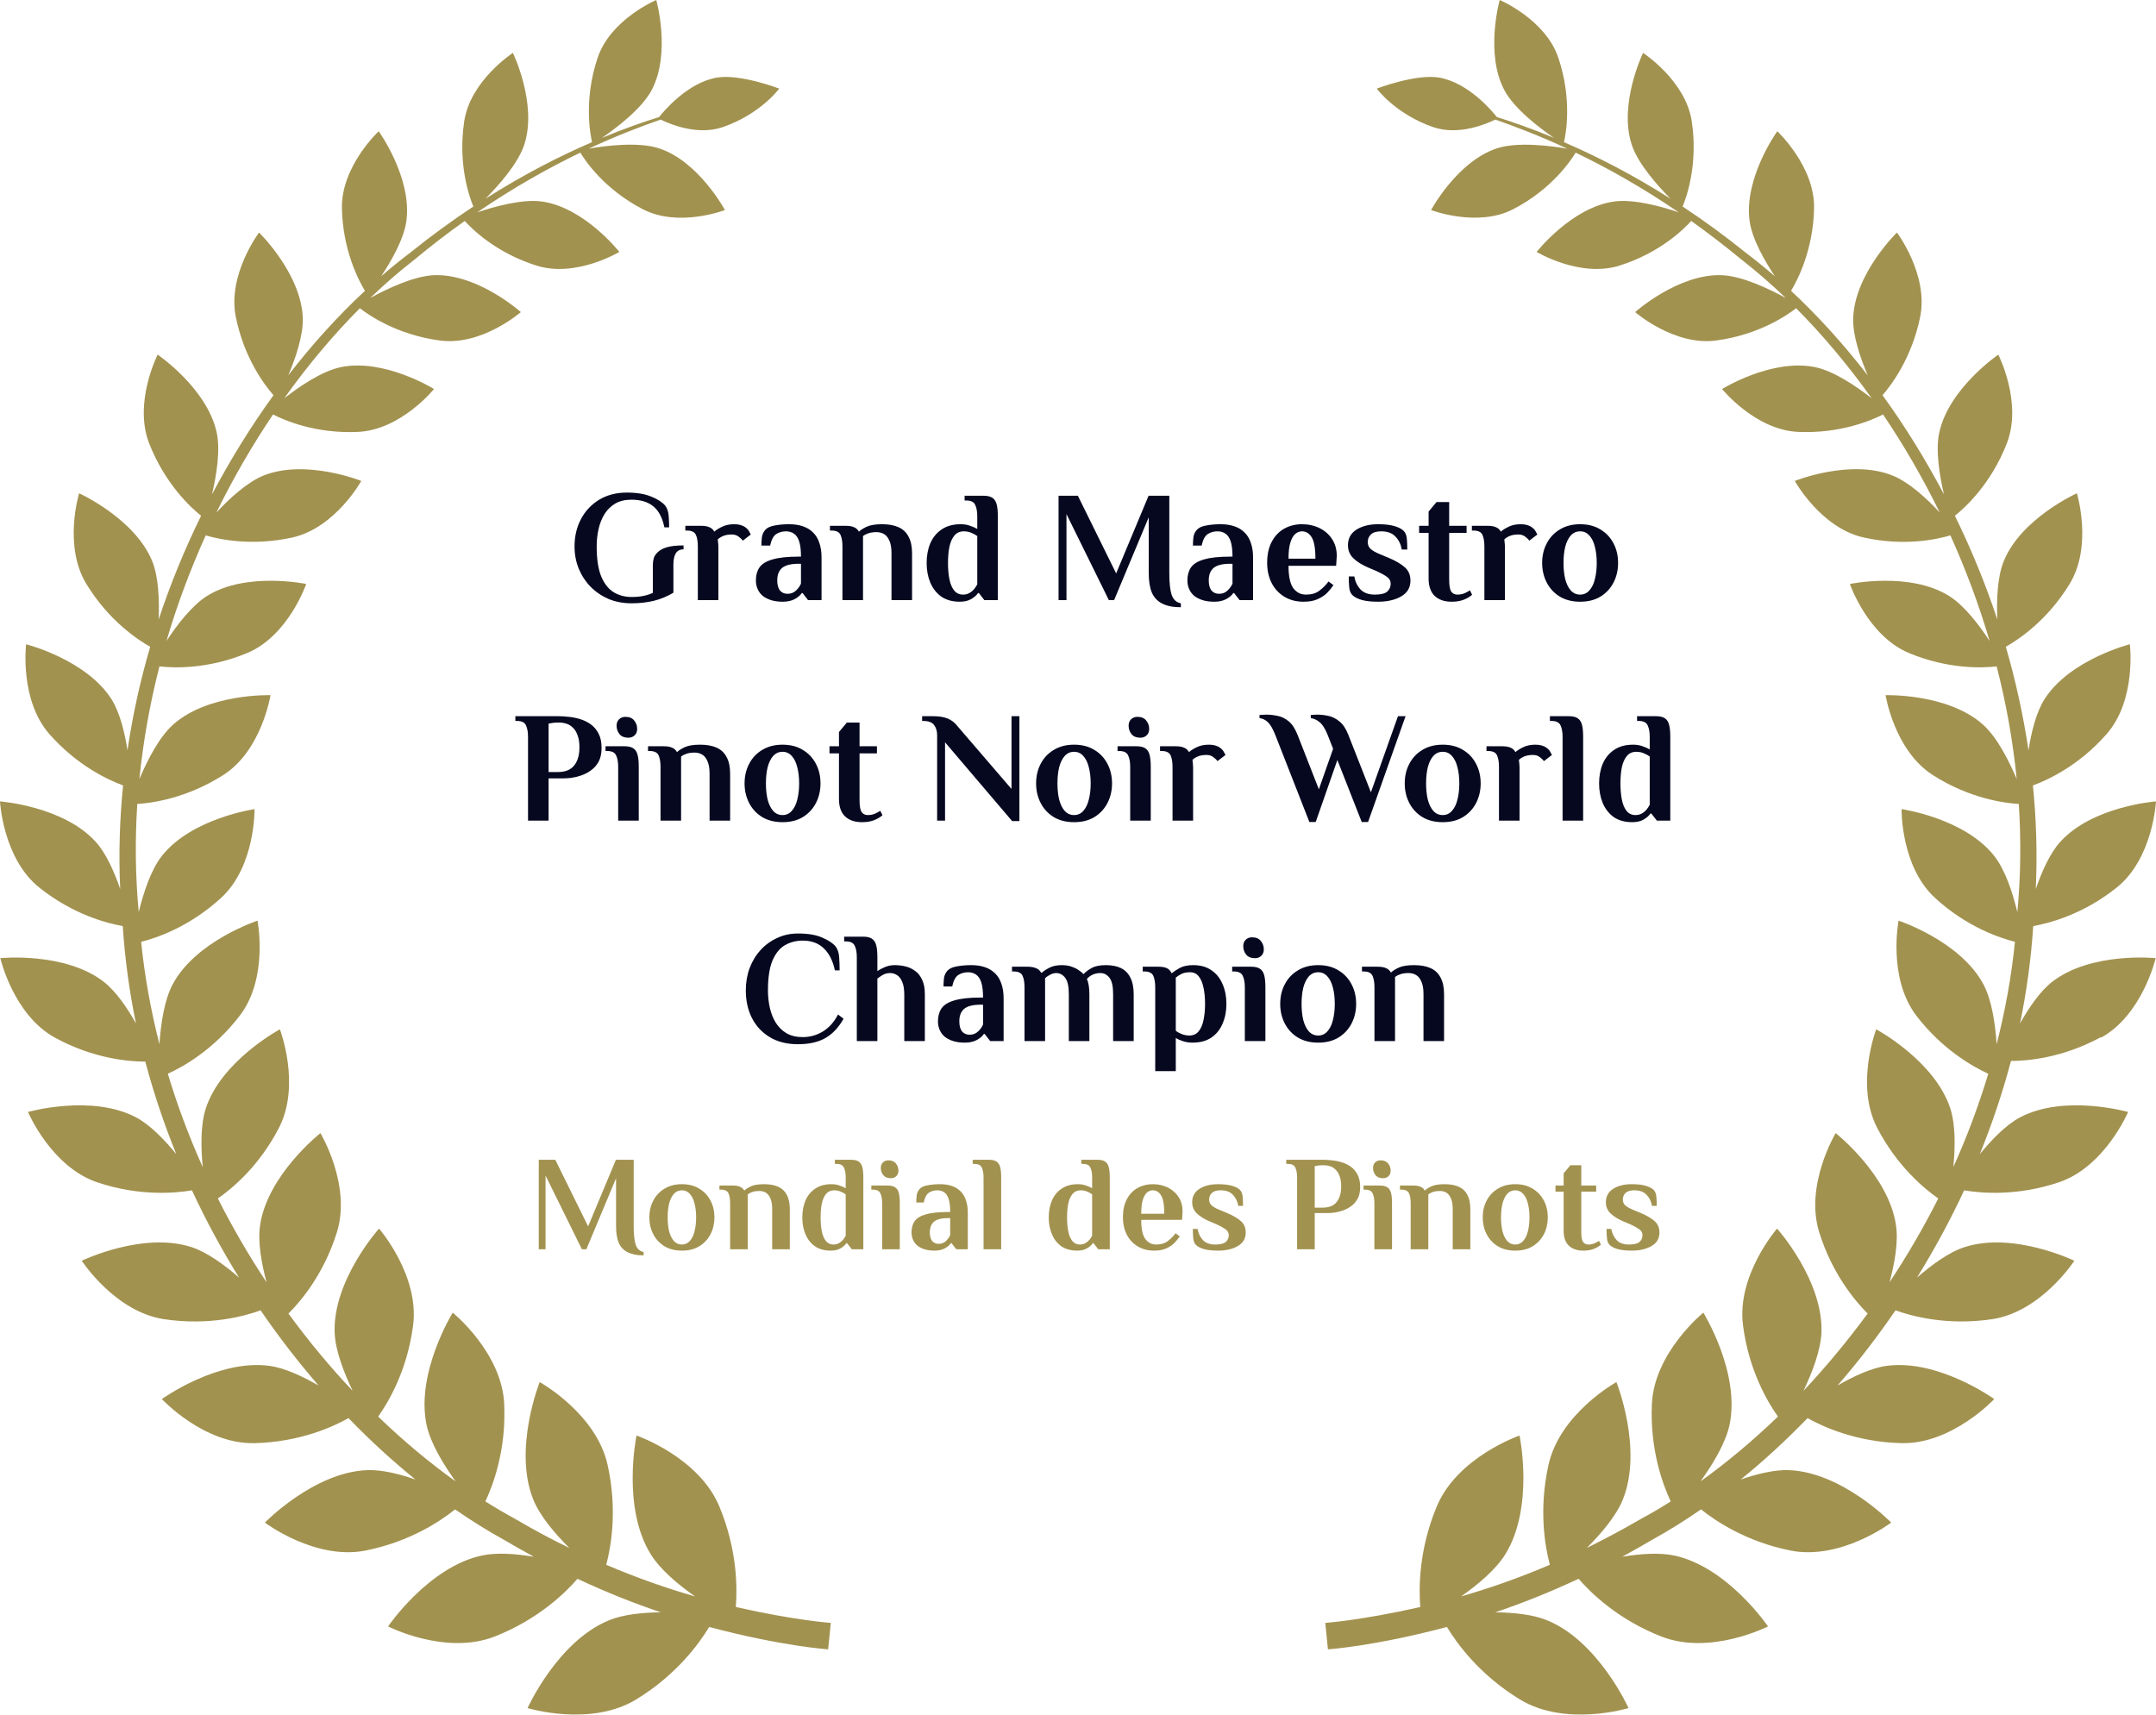 <svg width="176" height="140" viewBox="0 0 176 140" fill="none" xmlns="http://www.w3.org/2000/svg">
<g clip-path="url(#clip0_1955_23734)">
<path d="M171.492 84.734C174.901 82.872 175.972 78.229 175.972 78.229C175.972 78.229 170.701 77.689 167.526 80.163C166.527 80.937 165.61 82.296 164.899 83.564C165.439 80.964 165.799 78.31 165.979 75.61C167.22 75.394 170.008 74.692 172.788 72.47C175.765 70.094 175.999 65.433 175.999 65.433C175.999 65.433 170.827 65.811 168.182 68.736C167.328 69.681 166.662 71.201 166.186 72.587C166.32 69.735 166.231 66.909 165.952 64.129C167.13 63.697 169.676 62.545 171.96 59.945C174.425 57.146 173.867 52.602 173.867 52.602C173.867 52.602 168.929 53.853 166.878 57.119C166.204 58.199 165.817 59.819 165.592 61.258C165.16 58.379 164.54 55.554 163.739 52.809C164.728 52.251 167.112 50.695 168.947 47.68C170.854 44.558 169.541 40.275 169.541 40.275C169.541 40.275 164.989 42.318 163.568 45.827C163.037 47.132 162.983 49.048 163.046 50.578C162.075 47.645 160.906 44.81 159.583 42.111C160.393 41.463 162.525 39.537 163.82 36.208C165.124 32.87 163.127 28.956 163.127 28.956C163.127 28.956 159.089 31.7 158.306 35.326C157.991 36.784 158.333 38.853 158.693 40.365C157.173 37.486 155.491 34.768 153.674 32.267C154.357 31.493 156.057 29.27 156.75 25.869C157.443 22.423 154.852 18.986 154.852 18.986C154.852 18.986 151.416 22.324 151.281 25.959C151.227 27.39 151.875 29.253 152.469 30.647C150.481 28.083 148.376 25.761 146.208 23.746C146.73 22.882 148.007 20.453 148.088 17.033C148.169 13.587 145.084 10.717 145.084 10.717C145.084 10.717 142.341 14.523 142.826 18.05C143.024 19.508 144.059 21.307 144.886 22.558C144.112 21.892 143.33 21.253 142.547 20.659C140.784 19.238 139.048 17.978 137.357 16.862C137.663 16.124 138.635 13.443 138.104 9.907C137.6 6.569 134.128 4.319 134.128 4.319C134.128 4.319 132.122 8.458 133.193 11.787C133.697 13.362 135.334 15.18 136.368 16.223C133.211 14.217 130.261 12.723 127.67 11.607C127.832 10.924 128.354 8.116 127.211 4.715C126.159 1.584 122.426 0 122.426 0C122.426 0 121.203 4.337 122.804 7.36C123.613 8.89 125.709 10.474 126.861 11.257C125.089 10.519 123.506 9.97 122.192 9.556C121.797 9.052 119.854 6.74 117.479 6.335C115.581 6.011 112.388 7.234 112.388 7.234C112.388 7.234 113.917 9.322 117.011 10.384C119.089 11.095 121.374 10.105 122.066 9.763C123.667 10.321 125.664 11.076 127.94 12.138C126.609 11.913 123.892 11.553 122.201 12.111C118.954 13.173 116.822 17.15 116.822 17.15C116.822 17.15 120.6 18.599 123.533 17.078C126.672 15.45 128.237 13.11 128.624 12.462C131.169 13.686 134.029 15.279 137.043 17.339C135.648 16.862 133.346 16.223 131.736 16.457C128.282 16.952 125.439 20.569 125.439 20.569C125.439 20.569 128.983 22.702 132.203 21.685C135.469 20.659 137.438 18.734 138.059 18.041C139.39 18.995 140.757 20.03 142.134 21.172C143.357 22.126 144.58 23.188 145.777 24.331C144.463 23.611 142.224 22.522 140.533 22.468C136.98 22.351 133.481 25.482 133.481 25.482C133.481 25.482 136.665 28.254 140.074 27.804C143.573 27.345 145.893 25.734 146.622 25.167C148.781 27.336 150.859 29.81 152.792 32.519C151.578 31.574 149.734 30.305 148.196 29.981C144.643 29.235 140.578 31.763 140.578 31.763C140.578 31.763 143.285 35.11 146.793 35.263C150.229 35.416 152.774 34.318 153.719 33.842C155.401 36.334 156.957 39.006 158.342 41.841C157.299 40.716 155.842 39.366 154.492 38.826C151.056 37.441 146.514 39.267 146.514 39.267C146.514 39.267 148.637 43.109 152.136 43.883C155.428 44.621 158.099 44.045 159.215 43.712C160.456 46.466 161.544 49.354 162.417 52.332C161.562 51.028 160.348 49.426 159.098 48.652C155.887 46.655 151.011 47.68 151.011 47.68C151.011 47.68 152.469 51.919 155.842 53.322C159.017 54.645 161.805 54.546 162.992 54.411C163.766 57.398 164.315 60.476 164.629 63.607C164 62.122 163.037 60.206 161.886 59.171C159.017 56.597 153.926 56.759 153.926 56.759C153.926 56.759 154.636 61.276 157.784 63.283C160.762 65.191 163.595 65.569 164.8 65.641C164.989 68.547 164.962 71.498 164.683 74.468C164.306 72.92 163.703 71.039 162.804 69.897C160.375 66.792 155.23 66.063 155.23 66.063C155.23 66.063 155.149 70.724 157.955 73.307C160.537 75.682 163.244 76.582 164.486 76.897C164.198 79.749 163.685 82.539 162.992 85.256C162.884 83.645 162.606 81.675 161.913 80.37C160.024 76.825 154.987 75.169 154.987 75.169C154.987 75.169 154.079 79.839 156.435 82.926C158.585 85.733 161.104 87.119 162.309 87.668C161.517 90.286 160.564 92.832 159.457 95.289C159.61 93.705 159.646 91.834 159.206 90.493C157.928 86.597 153.161 84.041 153.161 84.041C153.161 84.041 151.416 88.576 153.242 92.095C154.87 95.226 157.083 97.052 158.225 97.853C157.02 100.238 155.689 102.523 154.25 104.692C154.654 103.18 154.978 101.426 154.78 100.067C154.187 95.928 149.851 92.517 149.851 92.517C149.851 92.517 147.297 96.765 148.511 100.625C149.572 104.017 151.443 106.23 152.46 107.247C150.805 109.497 149.051 111.611 147.225 113.555C147.935 112.061 148.637 110.244 148.691 108.768C148.826 104.503 145.066 100.31 145.066 100.31C145.066 100.31 141.747 104.125 142.287 108.219C142.763 111.899 144.301 114.482 145.138 115.66C143.078 117.64 140.964 119.413 138.815 120.951C139.813 119.566 140.874 117.82 141.189 116.326C142.08 112.061 139.048 107.175 139.048 107.175C139.048 107.175 135.037 110.424 134.848 114.635C134.677 118.387 135.756 121.248 136.386 122.589C135.558 123.111 134.74 123.597 133.912 124.038C132.419 124.91 130.953 125.684 129.532 126.386C130.71 125.216 131.943 123.768 132.482 122.418C134.137 118.288 131.952 112.844 131.952 112.844C131.952 112.844 127.346 115.39 126.411 119.593C125.592 123.255 126.123 126.269 126.519 127.763C123.901 128.878 121.464 129.715 119.269 130.345C120.645 129.382 122.102 128.159 122.876 126.917C125.269 123.057 124.045 117.208 124.045 117.208C124.045 117.208 118.963 118.954 117.281 123.012C115.824 126.521 115.815 129.625 115.941 131.209C111.084 132.307 108.188 132.505 108.188 132.505L108.295 133.584L108.403 134.664C108.403 134.664 112.109 134.43 118.118 132.838C118.918 134.169 120.762 136.734 124.063 138.749C127.805 141.035 132.941 139.46 132.941 139.46C132.941 139.46 130.485 133.998 126.285 132.289C125.116 131.812 123.551 131.659 122.066 131.641C124.171 130.93 126.456 130.03 128.866 128.905C129.856 130.048 132.078 132.235 135.63 133.62C139.633 135.186 144.328 132.793 144.328 132.793C144.328 132.793 141.036 127.943 136.683 127.007C135.46 126.746 133.885 126.863 132.419 127.106C133.238 126.665 134.065 126.197 134.902 125.702C136.224 124.973 137.546 124.146 138.86 123.237C140.038 124.181 142.529 125.864 146.136 126.593C150.265 127.43 154.384 124.316 154.384 124.316C154.384 124.316 150.382 120.195 146.028 120.033C144.85 119.988 143.42 120.348 142.098 120.798C143.96 119.296 145.785 117.613 147.557 115.786C148.826 116.497 151.542 117.739 155.221 117.829C159.35 117.928 162.795 114.23 162.795 114.23C162.795 114.23 158.225 110.936 153.998 111.521C152.747 111.692 151.281 112.385 150.004 113.123C151.668 111.206 153.251 109.155 154.735 106.986C156.004 107.445 158.927 108.264 162.633 107.706C166.635 107.103 169.334 102.937 169.334 102.937C169.334 102.937 164.369 100.535 160.384 101.821C159.089 102.235 157.668 103.288 156.489 104.314C157.892 102.046 159.188 99.662 160.339 97.188C161.652 97.412 164.602 97.7 168.074 96.531C171.834 95.262 173.723 90.79 173.723 90.79C173.723 90.79 168.524 89.314 164.899 91.231C163.748 91.843 162.57 93.066 161.616 94.236C162.615 91.771 163.469 89.233 164.162 86.624C165.475 86.624 168.362 86.39 171.501 84.68L171.492 84.734Z" fill="#A2924F"/>
<path d="M11.846 86.624C12.539 89.233 13.393 91.78 14.392 94.236C13.438 93.066 12.26 91.843 11.108 91.231C7.484 89.314 2.285 90.79 2.285 90.79C2.285 90.79 4.174 95.262 7.933 96.531C11.405 97.7 14.356 97.412 15.669 97.188C16.82 99.662 18.106 102.046 19.519 104.314C18.34 103.288 16.919 102.244 15.624 101.821C11.639 100.535 6.674 102.937 6.674 102.937C6.674 102.937 9.373 107.094 13.375 107.706C17.072 108.264 19.995 107.454 21.273 106.986C22.757 109.155 24.349 111.206 26.004 113.123C24.718 112.385 23.26 111.692 22.01 111.521C17.783 110.936 13.213 114.23 13.213 114.23C13.213 114.23 16.658 117.937 20.787 117.829C24.466 117.739 27.191 116.497 28.45 115.786C30.213 117.613 32.048 119.287 33.91 120.798C32.588 120.339 31.158 119.988 29.98 120.033C25.626 120.195 21.623 124.316 21.623 124.316C21.623 124.316 25.743 127.43 29.872 126.593C33.487 125.864 35.979 124.182 37.148 123.237C38.462 124.146 39.784 124.973 41.106 125.702C41.943 126.197 42.77 126.665 43.589 127.106C42.131 126.863 40.557 126.737 39.325 127.007C34.98 127.943 31.68 132.793 31.68 132.793C31.68 132.793 36.366 135.186 40.377 133.62C43.93 132.226 46.152 130.048 47.141 128.905C49.543 130.03 51.828 130.93 53.941 131.641C52.457 131.659 50.883 131.812 49.723 132.289C45.522 133.998 43.067 139.46 43.067 139.46C43.067 139.46 48.203 141.035 51.945 138.749C55.246 136.734 57.09 134.169 57.89 132.838C63.908 134.43 67.604 134.664 67.604 134.664L67.712 133.584L67.82 132.505C67.82 132.505 64.924 132.307 60.067 131.209C60.193 129.625 60.184 126.521 58.727 123.012C57.045 118.954 51.963 117.208 51.963 117.208C51.963 117.208 50.73 123.066 53.132 126.917C53.906 128.159 55.363 129.382 56.739 130.345C54.544 129.715 52.106 128.878 49.489 127.763C49.885 126.269 50.416 123.255 49.597 119.593C48.661 115.39 44.056 112.844 44.056 112.844C44.056 112.844 41.88 118.288 43.526 122.418C44.065 123.768 45.297 125.216 46.476 126.386C45.046 125.693 43.589 124.919 42.095 124.038C41.268 123.588 40.44 123.102 39.622 122.589C40.251 121.248 41.331 118.387 41.16 114.635C40.971 110.424 36.959 107.175 36.959 107.175C36.959 107.175 33.928 112.061 34.819 116.326C35.133 117.82 36.195 119.566 37.193 120.951C35.044 119.413 32.921 117.64 30.87 115.66C31.706 114.491 33.245 111.899 33.721 108.219C34.261 104.125 30.942 100.31 30.942 100.31C30.942 100.31 27.182 104.503 27.317 108.768C27.362 110.244 28.073 112.061 28.783 113.555C26.948 111.611 25.194 109.506 23.548 107.247C24.574 106.23 26.436 104.017 27.497 100.625C28.711 96.765 26.157 92.517 26.157 92.517C26.157 92.517 21.821 95.928 21.228 100.067C21.03 101.426 21.354 103.18 21.758 104.692C20.319 102.523 18.988 100.238 17.783 97.853C18.925 97.061 21.147 95.235 22.766 92.095C24.592 88.576 22.847 84.041 22.847 84.041C22.847 84.041 18.079 86.597 16.802 90.493C16.361 91.834 16.397 93.705 16.55 95.289C15.444 92.832 14.491 90.295 13.699 87.668C14.913 87.119 17.423 85.733 19.573 82.926C21.938 79.839 21.021 75.169 21.021 75.169C21.021 75.169 15.984 76.825 14.095 80.37C13.402 81.666 13.123 83.645 13.015 85.256C12.323 82.539 11.81 79.749 11.522 76.897C12.764 76.591 15.462 75.682 18.052 73.307C20.859 70.724 20.778 66.063 20.778 66.063C20.778 66.063 15.633 66.801 13.204 69.897C12.305 71.039 11.702 72.929 11.324 74.468C11.046 71.498 11.019 68.547 11.207 65.641C12.404 65.569 15.237 65.182 18.223 63.283C21.372 61.276 22.082 56.759 22.082 56.759C22.082 56.759 16.991 56.597 14.122 59.171C12.97 60.206 12.008 62.122 11.378 63.607C11.693 60.476 12.251 57.398 13.015 54.411C14.203 54.546 16.982 54.645 20.166 53.322C23.548 51.919 24.996 47.68 24.996 47.68C24.996 47.68 20.112 46.655 16.91 48.652C15.669 49.426 14.445 51.028 13.591 52.332C14.463 49.354 15.552 46.466 16.793 43.712C17.909 44.045 20.58 44.612 23.872 43.883C27.371 43.1 29.494 39.267 29.494 39.267C29.494 39.267 24.96 37.45 21.515 38.826C20.175 39.366 18.718 40.716 17.666 41.841C19.051 39.015 20.607 36.334 22.289 33.842C23.224 34.318 25.77 35.425 29.215 35.263C32.723 35.11 35.43 31.763 35.43 31.763C35.43 31.763 31.365 29.235 27.803 29.981C26.265 30.305 24.421 31.565 23.206 32.519C25.14 29.801 27.218 27.336 29.377 25.167C30.105 25.734 32.426 27.345 35.925 27.804C39.343 28.254 42.518 25.482 42.518 25.482C42.518 25.482 39.019 22.351 35.466 22.468C33.775 22.522 31.535 23.611 30.222 24.331C31.419 23.179 32.633 22.126 33.865 21.172C35.241 20.03 36.6 18.986 37.94 18.041C38.56 18.734 40.53 20.659 43.795 21.685C47.016 22.702 50.559 20.569 50.559 20.569C50.559 20.569 47.717 16.952 44.263 16.457C42.644 16.223 40.35 16.871 38.956 17.339C41.969 15.279 44.83 13.686 47.375 12.462C47.762 13.11 49.327 15.45 52.466 17.078C55.399 18.608 59.176 17.15 59.176 17.15C59.176 17.15 57.045 13.173 53.797 12.111C52.097 11.553 49.39 11.904 48.059 12.138C50.326 11.085 52.322 10.321 53.932 9.763C54.625 10.105 56.91 11.095 58.987 10.384C62.082 9.322 63.611 7.234 63.611 7.234C63.611 7.234 60.418 6.011 58.52 6.335C56.145 6.74 54.202 9.052 53.806 9.556C52.484 9.97 50.91 10.519 49.138 11.257C50.281 10.474 52.385 8.89 53.195 7.36C54.796 4.337 53.573 0 53.573 0C53.573 0 49.84 1.575 48.788 4.715C47.645 8.116 48.176 10.924 48.329 11.607C45.738 12.723 42.788 14.217 39.631 16.223C40.665 15.18 42.302 13.362 42.806 11.787C43.876 8.467 41.87 4.319 41.87 4.319C41.87 4.319 38.398 6.569 37.895 9.907C37.364 13.434 38.327 16.115 38.641 16.862C36.95 17.978 35.214 19.238 33.451 20.659C32.669 21.253 31.886 21.883 31.113 22.558C31.949 21.307 32.975 19.508 33.173 18.05C33.658 14.523 30.915 10.717 30.915 10.717C30.915 10.717 27.83 13.587 27.911 17.033C27.992 20.453 29.269 22.882 29.791 23.746C27.623 25.761 25.509 28.083 23.53 30.647C24.124 29.262 24.762 27.39 24.718 25.959C24.583 22.324 21.147 18.986 21.147 18.986C21.147 18.986 18.556 22.423 19.249 25.869C19.932 29.279 21.641 31.493 22.325 32.267C20.517 34.768 18.826 37.486 17.306 40.365C17.657 38.853 18.008 36.793 17.693 35.326C16.91 31.7 12.871 28.956 12.871 28.956C12.871 28.956 10.875 32.87 12.179 36.208C13.483 39.537 15.606 41.463 16.415 42.111C15.093 44.81 13.924 47.636 12.952 50.578C13.015 49.048 12.952 47.132 12.431 45.827C11.001 42.327 6.458 40.275 6.458 40.275C6.458 40.275 5.145 44.558 7.052 47.68C8.887 50.695 11.27 52.251 12.26 52.809C11.459 55.545 10.83 58.37 10.407 61.258C10.182 59.828 9.795 58.199 9.121 57.119C7.07 53.853 2.132 52.602 2.132 52.602C2.132 52.602 1.574 57.137 4.039 59.945C6.323 62.536 8.869 63.697 10.047 64.129C9.768 66.909 9.678 69.735 9.813 72.587C9.337 71.201 8.671 69.681 7.816 68.736C5.172 65.811 0 65.433 0 65.433C0 65.433 0.234 70.094 3.211 72.47C5.99 74.692 8.779 75.394 10.02 75.61C10.2 78.31 10.56 80.964 11.1 83.564C10.389 82.287 9.462 80.937 8.473 80.163C5.298 77.698 0.027 78.229 0.027 78.229C0.027 78.229 1.088 82.872 4.506 84.734C7.646 86.444 10.533 86.678 11.846 86.678V86.624Z" fill="#A2924F"/>
<path d="M51.55 49.258C50.879 49.258 50.259 49.142 49.69 48.91C49.131 48.669 48.64 48.337 48.218 47.915C47.805 47.493 47.482 47.002 47.249 46.443C47.017 45.875 46.901 45.263 46.901 44.609C46.901 43.782 47.077 43.038 47.43 42.375C47.783 41.712 48.278 41.187 48.916 40.799C49.561 40.412 50.31 40.218 51.163 40.218C51.972 40.218 52.635 40.326 53.151 40.541C53.668 40.748 54.047 40.989 54.288 41.264C54.46 41.479 54.559 41.759 54.585 42.103C54.611 42.448 54.624 42.767 54.624 43.059H54.236C54.073 42.267 53.772 41.695 53.332 41.342C52.893 40.98 52.299 40.799 51.55 40.799C51.033 40.799 50.594 40.903 50.233 41.109C49.88 41.316 49.587 41.6 49.355 41.962C49.131 42.323 48.967 42.732 48.864 43.188C48.761 43.645 48.709 44.118 48.709 44.609C48.709 45.651 48.834 46.473 49.083 47.076C49.342 47.678 49.686 48.109 50.117 48.367C50.547 48.617 51.025 48.742 51.55 48.742C51.938 48.742 52.269 48.712 52.545 48.651C52.82 48.591 53.07 48.509 53.294 48.406V46.107C53.294 45.926 53.319 45.745 53.371 45.565C53.431 45.384 53.548 45.216 53.72 45.061C53.892 44.897 54.142 44.768 54.469 44.674C54.805 44.579 55.248 44.532 55.799 44.532V44.854C55.506 44.854 55.295 44.962 55.166 45.177C55.037 45.392 54.972 45.694 54.972 46.081V48.393C54.473 48.694 53.944 48.914 53.384 49.052C52.824 49.189 52.213 49.258 51.55 49.258ZM56.966 49V44.609C56.966 44.222 56.915 43.912 56.811 43.679C56.708 43.438 56.463 43.318 56.075 43.318H55.946V42.93H57.224C57.517 42.93 57.745 42.969 57.909 43.046C58.081 43.115 58.215 43.236 58.309 43.408C58.464 43.27 58.675 43.137 58.942 43.008C59.218 42.87 59.549 42.801 59.937 42.801C60.126 42.801 60.298 42.822 60.453 42.865C60.608 42.909 60.742 42.973 60.854 43.059C61 43.163 61.108 43.287 61.176 43.434C61.254 43.58 61.293 43.649 61.293 43.64L60.634 44.144C60.556 44.032 60.44 43.92 60.285 43.808C60.139 43.696 59.958 43.64 59.743 43.64C59.467 43.64 59.235 43.679 59.045 43.757C58.856 43.834 58.705 43.929 58.593 44.041C58.611 44.196 58.624 44.321 58.632 44.415C58.641 44.51 58.645 44.592 58.645 44.661V49H56.966ZM63.901 49.129C63.539 49.129 63.221 49.086 62.945 49C62.678 48.914 62.45 48.798 62.261 48.651C62.08 48.496 61.942 48.311 61.848 48.096C61.753 47.881 61.706 47.644 61.706 47.386C61.706 46.972 61.8 46.624 61.99 46.34C62.188 46.047 62.541 45.827 63.049 45.681C63.557 45.526 64.271 45.448 65.192 45.448H65.386C65.386 44.932 65.339 44.523 65.244 44.222C65.15 43.92 65.007 43.705 64.818 43.576C64.637 43.447 64.418 43.382 64.159 43.382C63.867 43.382 63.604 43.455 63.371 43.602C63.139 43.748 62.971 44.062 62.868 44.544H62.157C62.157 44.321 62.17 44.092 62.196 43.86C62.231 43.627 62.325 43.425 62.48 43.253C62.635 43.081 62.889 42.965 63.242 42.904C63.604 42.835 63.996 42.801 64.418 42.801C64.84 42.801 65.214 42.857 65.541 42.969C65.868 43.081 66.144 43.249 66.368 43.472C66.6 43.696 66.772 43.98 66.884 44.325C67.005 44.661 67.065 45.057 67.065 45.513V49H65.967L65.515 48.419H65.451C65.339 48.6 65.15 48.763 64.883 48.91C64.616 49.056 64.288 49.129 63.901 49.129ZM64.288 48.483C64.573 48.483 64.809 48.389 64.999 48.199C65.188 48.01 65.317 47.825 65.386 47.644V46.03H65.192C64.573 46.03 64.125 46.142 63.849 46.365C63.583 46.589 63.449 46.929 63.449 47.386C63.449 47.747 63.522 48.023 63.669 48.212C63.824 48.393 64.03 48.483 64.288 48.483ZM68.771 49V44.609C68.771 44.222 68.719 43.912 68.616 43.679C68.513 43.438 68.267 43.318 67.88 43.318H67.751V42.93H69.029C69.322 42.93 69.55 42.969 69.714 43.046C69.886 43.115 70.019 43.236 70.114 43.408C70.269 43.262 70.489 43.124 70.773 42.995C71.066 42.865 71.475 42.801 72 42.801C72.542 42.801 72.994 42.883 73.356 43.046C73.717 43.21 73.989 43.468 74.169 43.821C74.359 44.166 74.454 44.618 74.454 45.177V49H72.775V45.164C72.775 44.742 72.719 44.407 72.607 44.157C72.504 43.907 72.361 43.727 72.181 43.615C72 43.503 71.789 43.447 71.548 43.447C71.307 43.447 71.091 43.477 70.902 43.537C70.721 43.597 70.571 43.675 70.45 43.77V49H68.771ZM78.356 49.129C77.754 49.129 77.25 48.991 76.845 48.716C76.449 48.432 76.148 48.049 75.941 47.566C75.743 47.084 75.644 46.55 75.644 45.965C75.644 45.371 75.743 44.837 75.941 44.364C76.148 43.882 76.458 43.503 76.871 43.227C77.284 42.943 77.801 42.801 78.421 42.801C78.714 42.801 78.972 42.844 79.196 42.93C79.428 43.008 79.622 43.094 79.777 43.188V42.155C79.777 41.768 79.721 41.458 79.609 41.225C79.506 40.984 79.26 40.864 78.873 40.864H78.744V40.476H80.294C80.595 40.476 80.827 40.528 80.991 40.631C81.163 40.735 81.284 40.907 81.353 41.148C81.421 41.389 81.456 41.725 81.456 42.155V49H80.358L79.906 48.419H79.841C79.73 48.591 79.544 48.755 79.286 48.91C79.037 49.056 78.727 49.129 78.356 49.129ZM78.615 48.548C78.821 48.548 79.002 48.501 79.157 48.406C79.312 48.311 79.441 48.199 79.544 48.07C79.648 47.932 79.725 47.812 79.777 47.709V43.77C79.656 43.675 79.501 43.589 79.312 43.511C79.123 43.425 78.912 43.382 78.679 43.382C78.361 43.382 78.107 43.494 77.917 43.718C77.728 43.942 77.59 44.247 77.504 44.635C77.427 45.022 77.388 45.466 77.388 45.965C77.388 46.456 77.427 46.899 77.504 47.295C77.582 47.683 77.711 47.988 77.891 48.212C78.072 48.436 78.313 48.548 78.615 48.548ZM96.397 49.581C95.777 49.581 95.273 49.482 94.886 49.284C94.498 49.095 94.214 48.798 94.033 48.393C93.861 47.98 93.775 47.45 93.775 46.804V42.233L90.947 49H90.52L87.059 41.974V49H86.413V40.476H87.989L91.115 46.817L93.762 40.476H95.454V46.804C95.454 47.588 95.518 48.178 95.648 48.574C95.785 48.961 96.035 49.189 96.397 49.258V49.581ZM99.126 49.129C98.765 49.129 98.446 49.086 98.171 49C97.904 48.914 97.676 48.798 97.486 48.651C97.305 48.496 97.168 48.311 97.073 48.096C96.978 47.881 96.931 47.644 96.931 47.386C96.931 46.972 97.026 46.624 97.215 46.34C97.413 46.047 97.766 45.827 98.274 45.681C98.782 45.526 99.497 45.448 100.418 45.448H100.612C100.612 44.932 100.564 44.523 100.47 44.222C100.375 43.92 100.233 43.705 100.043 43.576C99.863 43.447 99.643 43.382 99.385 43.382C99.092 43.382 98.829 43.455 98.597 43.602C98.365 43.748 98.197 44.062 98.093 44.544H97.383C97.383 44.321 97.396 44.092 97.422 43.86C97.456 43.627 97.551 43.425 97.706 43.253C97.861 43.081 98.115 42.965 98.468 42.904C98.829 42.835 99.221 42.801 99.643 42.801C100.065 42.801 100.439 42.857 100.767 42.969C101.094 43.081 101.369 43.249 101.593 43.472C101.826 43.696 101.998 43.98 102.11 44.325C102.23 44.661 102.291 45.057 102.291 45.513V49H101.193L100.741 48.419H100.676C100.564 48.6 100.375 48.763 100.108 48.91C99.841 49.056 99.514 49.129 99.126 49.129ZM99.514 48.483C99.798 48.483 100.035 48.389 100.224 48.199C100.414 48.01 100.543 47.825 100.612 47.644V46.03H100.418C99.798 46.03 99.35 46.142 99.075 46.365C98.808 46.589 98.674 46.929 98.674 47.386C98.674 47.747 98.748 48.023 98.894 48.212C99.049 48.393 99.256 48.483 99.514 48.483ZM106.412 49.129C105.809 49.129 105.284 48.991 104.836 48.716C104.388 48.44 104.044 48.066 103.803 47.592C103.562 47.11 103.441 46.568 103.441 45.965C103.441 45.276 103.566 44.699 103.816 44.234C104.065 43.761 104.405 43.404 104.836 43.163C105.266 42.922 105.749 42.801 106.282 42.801C106.816 42.801 107.298 42.909 107.729 43.124C108.159 43.339 108.499 43.64 108.749 44.028C108.999 44.415 109.124 44.867 109.124 45.384L109.072 46.197H105.185C105.185 47.05 105.314 47.657 105.572 48.019C105.839 48.371 106.183 48.548 106.605 48.548C107.053 48.548 107.415 48.445 107.69 48.238C107.974 48.031 108.228 47.777 108.452 47.476L108.852 47.773C108.732 47.962 108.568 48.165 108.362 48.38C108.164 48.587 107.905 48.763 107.587 48.91C107.277 49.056 106.885 49.129 106.412 49.129ZM105.185 45.616H107.38C107.38 44.764 107.277 44.178 107.07 43.86C106.872 43.541 106.61 43.382 106.282 43.382C106.093 43.382 105.912 43.451 105.74 43.589C105.576 43.727 105.443 43.959 105.34 44.286C105.236 44.605 105.185 45.048 105.185 45.616ZM112.492 49.129C111.958 49.129 111.519 49.082 111.174 48.987C110.839 48.892 110.585 48.763 110.412 48.6C110.257 48.453 110.167 48.242 110.141 47.967C110.115 47.691 110.102 47.39 110.102 47.063H110.554C110.623 47.476 110.791 47.829 111.058 48.122C111.325 48.406 111.717 48.548 112.233 48.548C112.716 48.548 113.051 48.466 113.241 48.303C113.43 48.13 113.525 47.919 113.525 47.67C113.525 47.42 113.413 47.222 113.189 47.076C112.965 46.921 112.69 46.77 112.363 46.624L111.691 46.34C111.174 46.116 110.77 45.862 110.477 45.578C110.184 45.294 110.038 44.941 110.038 44.519C110.038 43.959 110.27 43.533 110.735 43.24C111.2 42.947 111.786 42.801 112.492 42.801C113.026 42.801 113.46 42.848 113.796 42.943C114.14 43.038 114.399 43.167 114.571 43.33C114.726 43.477 114.816 43.688 114.842 43.963C114.868 44.239 114.881 44.54 114.881 44.867H114.429C114.36 44.454 114.192 44.105 113.925 43.821C113.658 43.529 113.267 43.382 112.75 43.382C112.363 43.382 112.083 43.468 111.911 43.64C111.738 43.804 111.652 44.011 111.652 44.26C111.652 44.493 111.734 44.682 111.898 44.828C112.061 44.966 112.285 45.095 112.569 45.216L113.344 45.539C113.938 45.788 114.386 46.051 114.687 46.327C114.989 46.594 115.139 46.955 115.139 47.411C115.139 47.971 114.89 48.397 114.39 48.69C113.891 48.983 113.258 49.129 112.492 49.129ZM118.494 49.129C117.909 49.129 117.448 48.97 117.112 48.651C116.785 48.333 116.621 47.864 116.621 47.244V43.511H115.847V42.93H116.621V41.768L117.267 40.993H118.3V42.93H119.721V43.511H118.3V47.321C118.3 47.803 118.356 48.13 118.468 48.303C118.589 48.466 118.757 48.548 118.972 48.548C119.196 48.548 119.394 48.509 119.566 48.432C119.738 48.354 119.88 48.277 119.992 48.199L120.173 48.561C120.001 48.716 119.777 48.849 119.501 48.961C119.226 49.073 118.89 49.129 118.494 49.129ZM121.174 49V44.609C121.174 44.222 121.122 43.912 121.019 43.679C120.916 43.438 120.67 43.318 120.283 43.318H120.154V42.93H121.432C121.725 42.93 121.953 42.969 122.117 43.046C122.289 43.115 122.423 43.236 122.517 43.408C122.672 43.27 122.883 43.137 123.15 43.008C123.426 42.87 123.757 42.801 124.145 42.801C124.334 42.801 124.506 42.822 124.661 42.865C124.816 42.909 124.95 42.973 125.061 43.059C125.208 43.163 125.315 43.287 125.384 43.434C125.462 43.58 125.501 43.649 125.501 43.64L124.842 44.144C124.764 44.032 124.648 43.92 124.493 43.808C124.347 43.696 124.166 43.64 123.951 43.64C123.675 43.64 123.443 43.679 123.253 43.757C123.064 43.834 122.913 43.929 122.801 44.041C122.819 44.196 122.832 44.321 122.84 44.415C122.849 44.51 122.853 44.592 122.853 44.661V49H121.174ZM128.99 49.129C128.353 49.129 127.802 48.991 127.337 48.716C126.872 48.432 126.515 48.049 126.265 47.566C126.015 47.084 125.89 46.55 125.89 45.965C125.89 45.371 126.015 44.837 126.265 44.364C126.515 43.882 126.872 43.503 127.337 43.227C127.802 42.943 128.353 42.801 128.99 42.801C129.636 42.801 130.187 42.943 130.643 43.227C131.108 43.503 131.465 43.882 131.715 44.364C131.965 44.837 132.089 45.371 132.089 45.965C132.089 46.55 131.965 47.084 131.715 47.566C131.465 48.049 131.108 48.432 130.643 48.716C130.187 48.991 129.636 49.129 128.99 49.129ZM128.99 48.548C129.291 48.548 129.541 48.436 129.739 48.212C129.946 47.988 130.096 47.683 130.191 47.295C130.294 46.899 130.346 46.456 130.346 45.965C130.346 45.466 130.294 45.022 130.191 44.635C130.096 44.247 129.946 43.942 129.739 43.718C129.541 43.494 129.291 43.382 128.99 43.382C128.689 43.382 128.435 43.494 128.228 43.718C128.03 43.942 127.879 44.247 127.776 44.635C127.681 45.022 127.634 45.466 127.634 45.965C127.634 46.456 127.681 46.899 127.776 47.295C127.879 47.683 128.03 47.988 128.228 48.212C128.435 48.436 128.689 48.548 128.99 48.548ZM43.104 67V60.155C43.104 59.768 43.048 59.458 42.936 59.225C42.833 58.984 42.587 58.864 42.2 58.864H42.071V58.476H45.622C45.855 58.476 46.122 58.493 46.423 58.528C46.724 58.554 47.03 58.614 47.34 58.709C47.658 58.803 47.951 58.946 48.218 59.135C48.485 59.324 48.7 59.578 48.864 59.897C49.027 60.207 49.109 60.599 49.109 61.072C49.109 61.52 49.027 61.894 48.864 62.196C48.7 62.489 48.489 62.725 48.231 62.906C47.981 63.087 47.714 63.225 47.43 63.319C47.146 63.414 46.875 63.479 46.617 63.513C46.367 63.539 46.165 63.552 46.01 63.552H44.783V67H43.104ZM44.783 63.035H45.558C45.782 63.035 45.997 63.005 46.203 62.945C46.41 62.885 46.595 62.777 46.759 62.622C46.922 62.467 47.051 62.26 47.146 62.002C47.249 61.735 47.301 61.404 47.301 61.008C47.301 60.611 47.249 60.284 47.146 60.026C47.051 59.759 46.922 59.553 46.759 59.406C46.604 59.251 46.427 59.144 46.229 59.083C46.031 59.023 45.829 58.993 45.622 58.993C45.528 58.993 45.411 58.997 45.273 59.006C45.144 59.014 44.981 59.04 44.783 59.083V63.035ZM50.464 67V62.609C50.464 62.222 50.408 61.912 50.297 61.679C50.193 61.438 49.948 61.318 49.56 61.318H49.431V60.93H50.981C51.282 60.93 51.515 60.982 51.678 61.085C51.851 61.188 51.971 61.361 52.04 61.602C52.109 61.843 52.143 62.178 52.143 62.609V67H50.464ZM51.304 60.233C50.977 60.233 50.731 60.134 50.568 59.936C50.413 59.738 50.335 59.51 50.335 59.251C50.335 59.027 50.404 58.851 50.542 58.722C50.68 58.593 50.848 58.528 51.046 58.528C51.373 58.528 51.614 58.627 51.769 58.825C51.932 59.023 52.014 59.251 52.014 59.51C52.014 59.733 51.945 59.91 51.808 60.039C51.67 60.168 51.502 60.233 51.304 60.233ZM53.92 67V62.609C53.92 62.222 53.869 61.912 53.766 61.679C53.662 61.438 53.417 61.318 53.029 61.318H52.9V60.93H54.179C54.471 60.93 54.7 60.969 54.863 61.046C55.035 61.115 55.169 61.236 55.264 61.408C55.419 61.262 55.638 61.124 55.922 60.995C56.215 60.865 56.624 60.801 57.149 60.801C57.691 60.801 58.144 60.883 58.505 61.046C58.867 61.21 59.138 61.468 59.319 61.821C59.508 62.166 59.603 62.618 59.603 63.177V67H57.924V63.164C57.924 62.742 57.868 62.407 57.756 62.157C57.653 61.907 57.511 61.727 57.33 61.615C57.149 61.503 56.938 61.447 56.697 61.447C56.456 61.447 56.241 61.477 56.051 61.537C55.871 61.597 55.72 61.675 55.599 61.77V67H53.92ZM63.88 67.129C63.243 67.129 62.692 66.991 62.227 66.716C61.762 66.432 61.405 66.049 61.155 65.567C60.906 65.084 60.781 64.55 60.781 63.965C60.781 63.371 60.906 62.837 61.155 62.364C61.405 61.882 61.762 61.503 62.227 61.227C62.692 60.943 63.243 60.801 63.88 60.801C64.526 60.801 65.077 60.943 65.533 61.227C65.998 61.503 66.356 61.882 66.605 62.364C66.855 62.837 66.98 63.371 66.98 63.965C66.98 64.55 66.855 65.084 66.605 65.567C66.356 66.049 65.998 66.432 65.533 66.716C65.077 66.991 64.526 67.129 63.88 67.129ZM63.88 66.548C64.181 66.548 64.431 66.436 64.629 66.212C64.836 65.988 64.987 65.683 65.081 65.295C65.185 64.899 65.236 64.456 65.236 63.965C65.236 63.466 65.185 63.022 65.081 62.635C64.987 62.247 64.836 61.942 64.629 61.718C64.431 61.494 64.181 61.382 63.88 61.382C63.579 61.382 63.325 61.494 63.118 61.718C62.92 61.942 62.77 62.247 62.666 62.635C62.572 63.022 62.524 63.466 62.524 63.965C62.524 64.456 62.572 64.899 62.666 65.295C62.77 65.683 62.92 65.988 63.118 66.212C63.325 66.436 63.579 66.548 63.88 66.548ZM70.36 67.129C69.775 67.129 69.314 66.97 68.978 66.651C68.651 66.333 68.488 65.864 68.488 65.244V61.511H67.713V60.93H68.488V59.768L69.133 58.993H70.167V60.93H71.587V61.511H70.167V65.321C70.167 65.803 70.222 66.13 70.334 66.303C70.455 66.466 70.623 66.548 70.838 66.548C71.062 66.548 71.26 66.509 71.432 66.432C71.604 66.354 71.746 66.277 71.858 66.199L72.039 66.561C71.867 66.716 71.643 66.849 71.368 66.961C71.092 67.073 70.756 67.129 70.36 67.129ZM82.623 67.039L77.147 60.607V67H76.501V60.026C76.501 59.699 76.42 59.423 76.256 59.2C76.101 58.976 75.795 58.864 75.339 58.864H75.275V58.476H76.179C76.669 58.476 77.065 58.541 77.367 58.67C77.677 58.799 77.931 58.993 78.129 59.251L82.571 64.417V58.476H83.217V67.039H82.623ZM87.679 67.129C87.042 67.129 86.491 66.991 86.026 66.716C85.561 66.432 85.204 66.049 84.954 65.567C84.704 65.084 84.58 64.55 84.58 63.965C84.58 63.371 84.704 62.837 84.954 62.364C85.204 61.882 85.561 61.503 86.026 61.227C86.491 60.943 87.042 60.801 87.679 60.801C88.325 60.801 88.876 60.943 89.332 61.227C89.797 61.503 90.154 61.882 90.404 62.364C90.654 62.837 90.779 63.371 90.779 63.965C90.779 64.55 90.654 65.084 90.404 65.567C90.154 66.049 89.797 66.432 89.332 66.716C88.876 66.991 88.325 67.129 87.679 67.129ZM87.679 66.548C87.981 66.548 88.23 66.436 88.428 66.212C88.635 65.988 88.785 65.683 88.88 65.295C88.984 64.899 89.035 64.456 89.035 63.965C89.035 63.466 88.984 63.022 88.88 62.635C88.785 62.247 88.635 61.942 88.428 61.718C88.23 61.494 87.981 61.382 87.679 61.382C87.378 61.382 87.124 61.494 86.917 61.718C86.719 61.942 86.569 62.247 86.465 62.635C86.37 63.022 86.323 63.466 86.323 63.965C86.323 64.456 86.37 64.899 86.465 65.295C86.569 65.683 86.719 65.988 86.917 66.212C87.124 66.436 87.378 66.548 87.679 66.548ZM92.261 67V62.609C92.261 62.222 92.205 61.912 92.093 61.679C91.99 61.438 91.744 61.318 91.357 61.318H91.228V60.93H92.777C93.079 60.93 93.311 60.982 93.475 61.085C93.647 61.188 93.767 61.361 93.836 61.602C93.905 61.843 93.94 62.178 93.94 62.609V67H92.261ZM93.1 60.233C92.773 60.233 92.528 60.134 92.364 59.936C92.209 59.738 92.132 59.51 92.132 59.251C92.132 59.027 92.201 58.851 92.338 58.722C92.476 58.593 92.644 58.528 92.842 58.528C93.169 58.528 93.41 58.627 93.565 58.825C93.729 59.023 93.811 59.251 93.811 59.51C93.811 59.733 93.742 59.91 93.604 60.039C93.466 60.168 93.298 60.233 93.1 60.233ZM95.717 67V62.609C95.717 62.222 95.665 61.912 95.562 61.679C95.458 61.438 95.213 61.318 94.826 61.318H94.697V60.93H95.975C96.268 60.93 96.496 60.969 96.659 61.046C96.832 61.115 96.965 61.236 97.06 61.408C97.215 61.27 97.426 61.137 97.693 61.008C97.968 60.87 98.3 60.801 98.687 60.801C98.876 60.801 99.049 60.822 99.204 60.865C99.359 60.909 99.492 60.973 99.604 61.059C99.75 61.163 99.858 61.287 99.927 61.434C100.004 61.58 100.043 61.649 100.043 61.64L99.385 62.144C99.307 62.032 99.191 61.92 99.036 61.808C98.889 61.696 98.709 61.64 98.493 61.64C98.218 61.64 97.985 61.679 97.796 61.757C97.607 61.834 97.456 61.929 97.344 62.041C97.361 62.196 97.374 62.321 97.383 62.415C97.391 62.51 97.396 62.592 97.396 62.661V67H95.717ZM106.888 67.116L104.098 59.987C103.9 59.496 103.702 59.157 103.504 58.967C103.306 58.778 103.078 58.666 102.819 58.631V58.373C102.854 58.373 102.94 58.369 103.078 58.36C103.207 58.351 103.302 58.347 103.362 58.347C103.663 58.347 103.973 58.382 104.292 58.45C104.61 58.511 104.912 58.657 105.196 58.889C105.48 59.122 105.721 59.488 105.919 59.987L107.662 64.443L108.825 61.137L108.373 59.987C108.175 59.496 107.959 59.157 107.727 58.967C107.503 58.778 107.262 58.666 107.004 58.631V58.373C107.038 58.373 107.116 58.369 107.236 58.36C107.357 58.351 107.447 58.347 107.507 58.347C107.809 58.347 108.119 58.382 108.437 58.45C108.756 58.519 109.057 58.67 109.341 58.903C109.625 59.126 109.867 59.488 110.065 59.987L111.911 64.688L114.12 58.476H114.74L111.679 67.116H111.162L109.173 62.054L107.404 67.116H106.888ZM117.771 67.129C117.134 67.129 116.583 66.991 116.118 66.716C115.653 66.432 115.296 66.049 115.046 65.567C114.797 65.084 114.672 64.55 114.672 63.965C114.672 63.371 114.797 62.837 115.046 62.364C115.296 61.882 115.653 61.503 116.118 61.227C116.583 60.943 117.134 60.801 117.771 60.801C118.417 60.801 118.968 60.943 119.425 61.227C119.889 61.503 120.247 61.882 120.496 62.364C120.746 62.837 120.871 63.371 120.871 63.965C120.871 64.55 120.746 65.084 120.496 65.567C120.247 66.049 119.889 66.432 119.425 66.716C118.968 66.991 118.417 67.129 117.771 67.129ZM117.771 66.548C118.073 66.548 118.322 66.436 118.521 66.212C118.727 65.988 118.878 65.683 118.973 65.295C119.076 64.899 119.127 64.456 119.127 63.965C119.127 63.466 119.076 63.022 118.973 62.635C118.878 62.247 118.727 61.942 118.521 61.718C118.322 61.494 118.073 61.382 117.771 61.382C117.47 61.382 117.216 61.494 117.009 61.718C116.811 61.942 116.661 62.247 116.557 62.635C116.463 63.022 116.415 63.466 116.415 63.965C116.415 64.456 116.463 64.899 116.557 65.295C116.661 65.683 116.811 65.988 117.009 66.212C117.216 66.436 117.47 66.548 117.771 66.548ZM122.366 67V62.609C122.366 62.222 122.314 61.912 122.211 61.679C122.108 61.438 121.862 61.318 121.475 61.318H121.346V60.93H122.624C122.917 60.93 123.145 60.969 123.309 61.046C123.481 61.115 123.614 61.236 123.709 61.408C123.864 61.27 124.075 61.137 124.342 61.008C124.617 60.87 124.949 60.801 125.336 60.801C125.526 60.801 125.698 60.822 125.853 60.865C126.008 60.909 126.141 60.973 126.253 61.059C126.4 61.163 126.507 61.287 126.576 61.434C126.654 61.58 126.692 61.649 126.692 61.64L126.034 62.144C125.956 62.032 125.84 61.92 125.685 61.808C125.539 61.696 125.358 61.64 125.143 61.64C124.867 61.64 124.635 61.679 124.445 61.757C124.256 61.834 124.105 61.929 123.993 62.041C124.01 62.196 124.023 62.321 124.032 62.415C124.041 62.51 124.045 62.592 124.045 62.661V67H122.366ZM127.557 67V60.155C127.557 59.768 127.501 59.458 127.389 59.225C127.286 58.984 127.041 58.864 126.653 58.864H126.524V58.476H128.074C128.375 58.476 128.608 58.528 128.771 58.631C128.943 58.735 129.064 58.907 129.133 59.148C129.202 59.389 129.236 59.725 129.236 60.155V67H127.557ZM133.25 67.129C132.648 67.129 132.144 66.991 131.739 66.716C131.343 66.432 131.042 66.049 130.835 65.567C130.637 65.084 130.538 64.55 130.538 63.965C130.538 63.371 130.637 62.837 130.835 62.364C131.042 61.882 131.352 61.503 131.765 61.227C132.178 60.943 132.695 60.801 133.315 60.801C133.608 60.801 133.866 60.844 134.09 60.93C134.322 61.008 134.516 61.094 134.671 61.188V60.155C134.671 59.768 134.615 59.458 134.503 59.225C134.4 58.984 134.154 58.864 133.767 58.864H133.638V58.476H135.187C135.489 58.476 135.721 58.528 135.885 58.631C136.057 58.735 136.178 58.907 136.246 59.148C136.315 59.389 136.35 59.725 136.35 60.155V67H135.252L134.8 66.419H134.735C134.624 66.591 134.438 66.755 134.18 66.91C133.93 67.056 133.62 67.129 133.25 67.129ZM133.509 66.548C133.715 66.548 133.896 66.501 134.051 66.406C134.206 66.311 134.335 66.199 134.438 66.07C134.542 65.932 134.619 65.812 134.671 65.709V61.77C134.55 61.675 134.395 61.589 134.206 61.511C134.017 61.425 133.806 61.382 133.573 61.382C133.255 61.382 133.001 61.494 132.811 61.718C132.622 61.942 132.484 62.247 132.398 62.635C132.32 63.022 132.282 63.466 132.282 63.965C132.282 64.456 132.32 64.899 132.398 65.295C132.475 65.683 132.605 65.988 132.785 66.212C132.966 66.436 133.207 66.548 133.509 66.548ZM65.144 85.258C64.24 85.258 63.469 85.065 62.832 84.677C62.195 84.29 61.708 83.764 61.373 83.102C61.045 82.439 60.882 81.694 60.882 80.867C60.882 80.213 60.985 79.606 61.192 79.046C61.407 78.478 61.708 77.983 62.096 77.561C62.483 77.139 62.935 76.812 63.452 76.58C63.968 76.338 64.532 76.218 65.144 76.218C65.953 76.218 66.603 76.326 67.094 76.541C67.593 76.748 67.963 76.989 68.204 77.264C68.377 77.488 68.476 77.776 68.502 78.129C68.527 78.482 68.54 78.848 68.54 79.227H68.153C67.989 78.444 67.688 77.845 67.249 77.432C66.818 77.01 66.246 76.799 65.531 76.799C65.006 76.799 64.528 76.92 64.098 77.161C63.667 77.402 63.323 77.819 63.065 78.413C62.815 78.999 62.69 79.817 62.69 80.867C62.69 81.358 62.742 81.832 62.845 82.288C62.948 82.744 63.112 83.153 63.336 83.515C63.568 83.876 63.861 84.16 64.214 84.367C64.576 84.574 65.015 84.677 65.531 84.677C66.125 84.677 66.676 84.522 67.184 84.212C67.692 83.894 68.101 83.433 68.411 82.83L68.863 83.179C68.459 83.894 67.963 84.419 67.378 84.755C66.793 85.09 66.048 85.258 65.144 85.258ZM69.944 85V78.155C69.944 77.768 69.888 77.458 69.776 77.225C69.673 76.984 69.428 76.864 69.04 76.864H68.911V76.476H70.461C70.762 76.476 70.995 76.528 71.158 76.631C71.331 76.735 71.451 76.907 71.52 77.148C71.589 77.389 71.623 77.725 71.623 78.155V79.292C71.77 79.18 71.968 79.072 72.217 78.969C72.476 78.857 72.751 78.801 73.044 78.801C73.337 78.801 73.625 78.835 73.909 78.904C74.202 78.973 74.469 79.098 74.71 79.279C74.951 79.451 75.14 79.692 75.278 80.002C75.424 80.303 75.498 80.691 75.498 81.164V85H73.819V81.229C73.819 80.781 73.763 80.428 73.651 80.17C73.547 79.912 73.405 79.727 73.225 79.615C73.052 79.503 72.863 79.447 72.656 79.447C72.433 79.447 72.226 79.503 72.037 79.615C71.856 79.727 71.718 79.821 71.623 79.899V85H69.944ZM78.764 85.129C78.403 85.129 78.084 85.086 77.809 85C77.542 84.914 77.314 84.798 77.124 84.651C76.943 84.496 76.806 84.311 76.711 84.096C76.616 83.881 76.569 83.644 76.569 83.386C76.569 82.972 76.663 82.624 76.853 82.34C77.051 82.047 77.404 81.827 77.912 81.681C78.42 81.526 79.135 81.448 80.056 81.448H80.249C80.249 80.932 80.202 80.523 80.108 80.222C80.013 79.92 79.871 79.705 79.681 79.576C79.501 79.447 79.281 79.382 79.023 79.382C78.73 79.382 78.467 79.455 78.235 79.602C78.002 79.748 77.835 80.062 77.731 80.544H77.021C77.021 80.321 77.034 80.092 77.06 79.86C77.094 79.627 77.189 79.425 77.344 79.253C77.499 79.081 77.753 78.965 78.106 78.904C78.467 78.835 78.859 78.801 79.281 78.801C79.703 78.801 80.077 78.857 80.404 78.969C80.732 79.081 81.007 79.249 81.231 79.472C81.463 79.696 81.636 79.981 81.748 80.325C81.868 80.661 81.928 81.057 81.928 81.513V85H80.831L80.379 84.419H80.314C80.202 84.6 80.013 84.763 79.746 84.91C79.479 85.056 79.152 85.129 78.764 85.129ZM79.152 84.483C79.436 84.483 79.673 84.389 79.862 84.199C80.052 84.01 80.181 83.825 80.249 83.644V82.03H80.056C79.436 82.03 78.988 82.141 78.713 82.365C78.446 82.589 78.312 82.929 78.312 83.386C78.312 83.747 78.385 84.023 78.532 84.212C78.687 84.393 78.894 84.483 79.152 84.483ZM83.634 85V80.609C83.634 80.222 83.583 79.912 83.479 79.679C83.376 79.438 83.131 79.317 82.743 79.317H82.614V78.93H83.893C84.151 78.93 84.375 78.969 84.564 79.046C84.754 79.115 84.896 79.24 84.99 79.421H85.042C85.197 79.283 85.408 79.145 85.675 79.008C85.95 78.87 86.282 78.801 86.669 78.801C86.996 78.801 87.281 78.848 87.522 78.943C87.763 79.029 87.961 79.132 88.116 79.253C88.279 79.365 88.391 79.46 88.452 79.537C88.624 79.348 88.848 79.18 89.123 79.033C89.399 78.878 89.786 78.801 90.285 78.801C90.768 78.801 91.177 78.883 91.512 79.046C91.848 79.21 92.102 79.468 92.274 79.821C92.455 80.166 92.546 80.618 92.546 81.177V85H90.867V81.164C90.867 80.536 90.768 80.092 90.57 79.834C90.372 79.576 90.126 79.447 89.834 79.447C89.592 79.447 89.373 79.494 89.175 79.589C88.985 79.683 88.835 79.8 88.723 79.937C88.792 80.067 88.843 80.243 88.878 80.467C88.912 80.682 88.929 80.919 88.929 81.177V85H87.251V81.164C87.251 80.536 87.151 80.092 86.954 79.834C86.755 79.576 86.51 79.447 86.217 79.447C86.054 79.447 85.886 79.494 85.714 79.589C85.55 79.675 85.417 79.765 85.313 79.86V85H83.634ZM94.304 87.454V80.609C94.304 80.222 94.252 79.912 94.149 79.679C94.046 79.438 93.8 79.317 93.413 79.317H93.284V78.93H94.562C94.855 78.93 95.083 78.969 95.247 79.046C95.419 79.124 95.553 79.266 95.647 79.472C95.802 79.335 96.022 79.188 96.306 79.033C96.59 78.878 96.956 78.801 97.404 78.801C98.006 78.801 98.506 78.943 98.902 79.227C99.306 79.503 99.608 79.882 99.806 80.364C100.012 80.837 100.116 81.371 100.116 81.965C100.116 82.55 100.012 83.084 99.806 83.567C99.608 84.049 99.302 84.432 98.889 84.716C98.484 84.991 97.968 85.129 97.339 85.129C97.055 85.129 96.788 85.086 96.538 85C96.297 84.922 96.112 84.836 95.983 84.742V87.454H94.304ZM97.081 84.548C97.408 84.548 97.662 84.436 97.843 84.212C98.032 83.988 98.166 83.683 98.243 83.295C98.329 82.899 98.372 82.456 98.372 81.965C98.372 81.466 98.329 81.022 98.243 80.635C98.166 80.247 98.037 79.942 97.856 79.718C97.683 79.494 97.447 79.382 97.145 79.382C96.853 79.382 96.616 79.429 96.435 79.524C96.254 79.619 96.104 79.718 95.983 79.821V84.16C96.086 84.247 96.241 84.333 96.448 84.419C96.655 84.505 96.866 84.548 97.081 84.548ZM101.619 85V80.609C101.619 80.222 101.563 79.912 101.451 79.679C101.348 79.438 101.102 79.317 100.715 79.317H100.586V78.93H102.135C102.437 78.93 102.669 78.982 102.833 79.085C103.005 79.188 103.126 79.361 103.194 79.602C103.263 79.843 103.298 80.178 103.298 80.609V85H101.619ZM102.458 78.233C102.131 78.233 101.886 78.134 101.722 77.936C101.567 77.738 101.49 77.51 101.49 77.251C101.49 77.027 101.559 76.851 101.696 76.722C101.834 76.593 102.002 76.528 102.2 76.528C102.527 76.528 102.768 76.627 102.923 76.825C103.087 77.023 103.169 77.251 103.169 77.51C103.169 77.733 103.1 77.91 102.962 78.039C102.824 78.168 102.656 78.233 102.458 78.233ZM107.606 85.129C106.969 85.129 106.418 84.991 105.953 84.716C105.488 84.432 105.131 84.049 104.881 83.567C104.631 83.084 104.507 82.55 104.507 81.965C104.507 81.371 104.631 80.837 104.881 80.364C105.131 79.882 105.488 79.503 105.953 79.227C106.418 78.943 106.969 78.801 107.606 78.801C108.252 78.801 108.803 78.943 109.259 79.227C109.724 79.503 110.081 79.882 110.331 80.364C110.581 80.837 110.706 81.371 110.706 81.965C110.706 82.55 110.581 83.084 110.331 83.567C110.081 84.049 109.724 84.432 109.259 84.716C108.803 84.991 108.252 85.129 107.606 85.129ZM107.606 84.548C107.907 84.548 108.157 84.436 108.355 84.212C108.562 83.988 108.713 83.683 108.807 83.295C108.911 82.899 108.962 82.456 108.962 81.965C108.962 81.466 108.911 81.022 108.807 80.635C108.713 80.247 108.562 79.942 108.355 79.718C108.157 79.494 107.907 79.382 107.606 79.382C107.305 79.382 107.051 79.494 106.844 79.718C106.646 79.942 106.495 80.247 106.392 80.635C106.297 81.022 106.25 81.466 106.25 81.965C106.25 82.456 106.297 82.899 106.392 83.295C106.495 83.683 106.646 83.988 106.844 84.212C107.051 84.436 107.305 84.548 107.606 84.548ZM112.201 85V80.609C112.201 80.222 112.149 79.912 112.046 79.679C111.942 79.438 111.697 79.317 111.31 79.317H111.18V78.93H112.459C112.752 78.93 112.98 78.969 113.143 79.046C113.316 79.115 113.449 79.236 113.544 79.408C113.699 79.262 113.918 79.124 114.202 78.995C114.495 78.865 114.904 78.801 115.429 78.801C115.972 78.801 116.424 78.883 116.785 79.046C117.147 79.21 117.418 79.468 117.599 79.821C117.788 80.166 117.883 80.618 117.883 81.177V85H116.204V81.164C116.204 80.742 116.148 80.407 116.036 80.157C115.933 79.907 115.791 79.727 115.61 79.615C115.429 79.503 115.218 79.447 114.977 79.447C114.736 79.447 114.521 79.477 114.332 79.537C114.151 79.597 114 79.675 113.88 79.769V85H112.201Z" fill="#060820"/>
<path d="M52.538 102.498C52.006 102.498 51.575 102.413 51.242 102.244C50.91 102.081 50.667 101.827 50.512 101.48C50.364 101.125 50.291 100.672 50.291 100.118V96.199L47.866 102H47.501L44.534 95.978V102H43.981V94.694H45.331L48.01 100.129L50.279 94.694H51.73V100.118C51.73 100.79 51.785 101.295 51.896 101.635C52.014 101.967 52.228 102.162 52.538 102.221V102.498ZM55.665 102.111C55.119 102.111 54.647 101.993 54.248 101.756C53.85 101.513 53.543 101.185 53.329 100.771C53.115 100.358 53.008 99.9 53.008 99.399C53.008 98.889 53.115 98.432 53.329 98.026C53.543 97.613 53.85 97.288 54.248 97.052C54.647 96.808 55.119 96.686 55.665 96.686C56.218 96.686 56.691 96.808 57.082 97.052C57.48 97.288 57.787 97.613 58.001 98.026C58.215 98.432 58.322 98.889 58.322 99.399C58.322 99.9 58.215 100.358 58.001 100.771C57.787 101.185 57.48 101.513 57.082 101.756C56.691 101.993 56.218 102.111 55.665 102.111ZM55.665 101.613C55.923 101.613 56.137 101.517 56.307 101.325C56.484 101.133 56.613 100.871 56.694 100.539C56.783 100.199 56.827 99.819 56.827 99.399C56.827 98.971 56.783 98.591 56.694 98.258C56.613 97.926 56.484 97.664 56.307 97.472C56.137 97.281 55.923 97.185 55.665 97.185C55.407 97.185 55.189 97.281 55.012 97.472C54.842 97.664 54.713 97.926 54.624 98.258C54.543 98.591 54.503 98.971 54.503 99.399C54.503 99.819 54.543 100.199 54.624 100.539C54.713 100.871 54.842 101.133 55.012 101.325C55.189 101.517 55.407 101.613 55.665 101.613ZM59.603 102V98.236C59.603 97.904 59.559 97.638 59.47 97.439C59.382 97.233 59.172 97.129 58.839 97.129H58.729V96.797H59.825C60.075 96.797 60.271 96.83 60.411 96.897C60.559 96.956 60.673 97.059 60.755 97.207C60.887 97.081 61.075 96.963 61.319 96.853C61.57 96.742 61.92 96.686 62.371 96.686C62.836 96.686 63.223 96.757 63.533 96.897C63.843 97.037 64.075 97.258 64.23 97.561C64.393 97.856 64.474 98.244 64.474 98.723V102H63.035V98.712C63.035 98.351 62.987 98.063 62.891 97.849C62.802 97.635 62.681 97.48 62.526 97.384C62.371 97.288 62.19 97.24 61.983 97.24C61.777 97.24 61.592 97.266 61.43 97.317C61.275 97.369 61.146 97.436 61.042 97.517V102H59.603ZM67.819 102.111C67.302 102.111 66.871 101.993 66.524 101.756C66.184 101.513 65.926 101.185 65.749 100.771C65.579 100.358 65.495 99.9 65.495 99.399C65.495 98.889 65.579 98.432 65.749 98.026C65.926 97.613 66.192 97.288 66.546 97.052C66.9 96.808 67.343 96.686 67.874 96.686C68.125 96.686 68.347 96.723 68.539 96.797C68.738 96.864 68.904 96.937 69.037 97.019V96.133C69.037 95.801 68.989 95.535 68.893 95.336C68.804 95.129 68.594 95.026 68.262 95.026H68.151V94.694H69.48C69.738 94.694 69.937 94.738 70.077 94.827C70.225 94.915 70.328 95.063 70.387 95.27C70.446 95.476 70.476 95.764 70.476 96.133V102H69.535L69.147 101.502H69.092C68.996 101.649 68.838 101.79 68.616 101.923C68.402 102.048 68.136 102.111 67.819 102.111ZM68.04 101.613C68.218 101.613 68.373 101.572 68.505 101.491C68.638 101.41 68.749 101.314 68.838 101.203C68.926 101.085 68.993 100.982 69.037 100.893V97.517C68.933 97.436 68.801 97.362 68.638 97.295C68.476 97.222 68.295 97.185 68.096 97.185C67.823 97.185 67.605 97.281 67.443 97.472C67.28 97.664 67.162 97.926 67.088 98.258C67.022 98.591 66.989 98.971 66.989 99.399C66.989 99.819 67.022 100.199 67.088 100.539C67.155 100.871 67.266 101.133 67.421 101.325C67.576 101.517 67.782 101.613 68.04 101.613ZM72.013 102V98.236C72.013 97.904 71.965 97.638 71.869 97.439C71.781 97.233 71.57 97.129 71.238 97.129H71.128V96.797H72.456C72.714 96.797 72.913 96.841 73.054 96.93C73.201 97.019 73.305 97.166 73.364 97.373C73.423 97.579 73.452 97.867 73.452 98.236V102H72.013ZM72.733 96.199C72.452 96.199 72.242 96.115 72.102 95.945C71.969 95.775 71.903 95.579 71.903 95.358C71.903 95.166 71.962 95.015 72.08 94.904C72.198 94.794 72.342 94.738 72.511 94.738C72.792 94.738 72.998 94.823 73.131 94.993C73.271 95.163 73.342 95.358 73.342 95.579C73.342 95.771 73.282 95.923 73.164 96.033C73.046 96.144 72.903 96.199 72.733 96.199ZM76.293 102.111C75.983 102.111 75.71 102.074 75.474 102C75.245 101.926 75.049 101.827 74.887 101.701C74.732 101.568 74.614 101.41 74.533 101.225C74.451 101.041 74.411 100.838 74.411 100.616C74.411 100.262 74.492 99.963 74.654 99.72C74.824 99.469 75.127 99.281 75.562 99.155C75.998 99.022 76.61 98.956 77.4 98.956H77.566C77.566 98.513 77.525 98.162 77.444 97.904C77.363 97.646 77.241 97.461 77.079 97.351C76.924 97.24 76.736 97.185 76.514 97.185C76.263 97.185 76.038 97.247 75.839 97.373C75.64 97.498 75.496 97.768 75.407 98.181H74.798C74.798 97.989 74.809 97.793 74.832 97.594C74.861 97.395 74.942 97.222 75.075 97.074C75.208 96.926 75.426 96.827 75.728 96.775C76.038 96.716 76.374 96.686 76.736 96.686C77.097 96.686 77.418 96.734 77.699 96.83C77.979 96.926 78.215 97.07 78.407 97.262C78.606 97.454 78.754 97.698 78.85 97.993C78.953 98.281 79.005 98.62 79.005 99.011V102H78.064L77.677 101.502H77.621C77.525 101.657 77.363 101.797 77.134 101.923C76.905 102.048 76.625 102.111 76.293 102.111ZM76.625 101.557C76.868 101.557 77.071 101.476 77.234 101.314C77.396 101.151 77.507 100.993 77.566 100.838V99.454H77.4C76.868 99.454 76.485 99.55 76.249 99.742C76.02 99.934 75.905 100.225 75.905 100.616C75.905 100.926 75.968 101.162 76.094 101.325C76.226 101.48 76.403 101.557 76.625 101.557ZM80.29 102V96.133C80.29 95.801 80.242 95.535 80.146 95.336C80.058 95.129 79.847 95.026 79.515 95.026H79.404V94.694H80.733C80.991 94.694 81.19 94.738 81.331 94.827C81.478 94.915 81.582 95.063 81.641 95.27C81.7 95.476 81.729 95.764 81.729 96.133V102H80.29ZM87.937 102.111C87.421 102.111 86.989 101.993 86.642 101.756C86.302 101.513 86.044 101.185 85.867 100.771C85.697 100.358 85.612 99.9 85.612 99.399C85.612 98.889 85.697 98.432 85.867 98.026C86.044 97.613 86.31 97.288 86.664 97.052C87.018 96.808 87.461 96.686 87.993 96.686C88.243 96.686 88.465 96.723 88.657 96.797C88.856 96.864 89.022 96.937 89.155 97.019V96.133C89.155 95.801 89.107 95.535 89.011 95.336C88.922 95.129 88.712 95.026 88.38 95.026H88.269V94.694H89.598C89.856 94.694 90.055 94.738 90.195 94.827C90.343 94.915 90.446 95.063 90.505 95.27C90.564 95.476 90.594 95.764 90.594 96.133V102H89.653L89.266 101.502H89.21C89.114 101.649 88.956 101.79 88.734 101.923C88.52 102.048 88.254 102.111 87.937 102.111ZM88.159 101.613C88.336 101.613 88.491 101.572 88.624 101.491C88.756 101.41 88.867 101.314 88.956 101.203C89.044 101.085 89.111 100.982 89.155 100.893V97.517C89.052 97.436 88.919 97.362 88.756 97.295C88.594 97.222 88.413 97.185 88.214 97.185C87.941 97.185 87.723 97.281 87.561 97.472C87.398 97.664 87.28 97.926 87.207 98.258C87.14 98.591 87.107 98.971 87.107 99.399C87.107 99.819 87.14 100.199 87.207 100.539C87.273 100.871 87.384 101.133 87.539 101.325C87.694 101.517 87.9 101.613 88.159 101.613ZM94.212 102.111C93.696 102.111 93.246 101.993 92.862 101.756C92.478 101.52 92.183 101.199 91.976 100.793C91.77 100.38 91.666 99.915 91.666 99.399C91.666 98.808 91.773 98.314 91.987 97.915C92.201 97.509 92.493 97.203 92.862 96.996C93.231 96.79 93.644 96.686 94.102 96.686C94.559 96.686 94.972 96.779 95.341 96.963C95.71 97.148 96.002 97.406 96.216 97.738C96.43 98.07 96.537 98.458 96.537 98.9L96.493 99.598H93.161C93.161 100.328 93.271 100.849 93.493 101.159C93.722 101.461 94.017 101.613 94.378 101.613C94.762 101.613 95.072 101.524 95.308 101.347C95.552 101.17 95.769 100.952 95.961 100.694L96.305 100.948C96.201 101.111 96.061 101.284 95.884 101.469C95.714 101.646 95.493 101.797 95.22 101.923C94.954 102.048 94.618 102.111 94.212 102.111ZM93.161 99.1H95.043C95.043 98.369 94.954 97.867 94.777 97.594C94.607 97.321 94.382 97.185 94.102 97.185C93.939 97.185 93.784 97.244 93.637 97.362C93.496 97.48 93.382 97.679 93.293 97.96C93.205 98.233 93.161 98.613 93.161 99.1ZM99.424 102.111C98.966 102.111 98.59 102.07 98.295 101.989C98.007 101.908 97.789 101.797 97.642 101.657C97.509 101.531 97.431 101.351 97.409 101.114C97.387 100.878 97.376 100.62 97.376 100.34H97.763C97.822 100.694 97.966 100.996 98.195 101.247C98.424 101.491 98.76 101.613 99.202 101.613C99.616 101.613 99.903 101.542 100.066 101.402C100.228 101.255 100.309 101.074 100.309 100.86C100.309 100.646 100.213 100.476 100.022 100.351C99.83 100.218 99.594 100.089 99.313 99.963L98.737 99.72C98.295 99.528 97.948 99.31 97.697 99.067C97.446 98.823 97.321 98.52 97.321 98.159C97.321 97.679 97.52 97.314 97.918 97.063C98.317 96.812 98.819 96.686 99.424 96.686C99.881 96.686 100.254 96.727 100.542 96.808C100.837 96.889 101.058 97 101.206 97.14C101.339 97.266 101.416 97.447 101.439 97.683C101.461 97.919 101.472 98.177 101.472 98.458H101.084C101.025 98.103 100.881 97.805 100.653 97.561C100.424 97.31 100.088 97.185 99.645 97.185C99.313 97.185 99.073 97.258 98.926 97.406C98.778 97.546 98.704 97.723 98.704 97.937C98.704 98.137 98.774 98.299 98.915 98.424C99.055 98.543 99.247 98.653 99.49 98.757L100.154 99.033C100.664 99.247 101.047 99.472 101.306 99.709C101.564 99.937 101.693 100.247 101.693 100.638C101.693 101.118 101.479 101.483 101.051 101.734C100.623 101.985 100.081 102.111 99.424 102.111ZM105.886 102V96.133C105.886 95.801 105.838 95.535 105.742 95.336C105.654 95.129 105.443 95.026 105.111 95.026H105V94.694H108.045C108.244 94.694 108.473 94.709 108.731 94.738C108.989 94.76 109.251 94.812 109.517 94.893C109.79 94.974 110.041 95.096 110.27 95.258C110.498 95.421 110.683 95.639 110.823 95.912C110.963 96.177 111.034 96.513 111.034 96.919C111.034 97.303 110.963 97.624 110.823 97.882C110.683 98.133 110.502 98.336 110.281 98.491C110.067 98.646 109.838 98.764 109.594 98.845C109.351 98.926 109.118 98.982 108.897 99.011C108.683 99.033 108.51 99.044 108.377 99.044H107.325V102H105.886ZM107.325 98.602H107.989C108.181 98.602 108.366 98.576 108.543 98.524C108.72 98.472 108.879 98.38 109.019 98.247C109.159 98.115 109.27 97.937 109.351 97.716C109.439 97.487 109.484 97.203 109.484 96.864C109.484 96.524 109.439 96.244 109.351 96.022C109.27 95.793 109.159 95.616 109.019 95.491C108.886 95.358 108.735 95.266 108.565 95.214C108.395 95.163 108.222 95.137 108.045 95.137C107.963 95.137 107.864 95.14 107.746 95.148C107.635 95.155 107.495 95.177 107.325 95.214V98.602ZM112.195 102V98.236C112.195 97.904 112.147 97.638 112.051 97.439C111.963 97.233 111.752 97.129 111.42 97.129H111.31V96.797H112.638C112.896 96.797 113.095 96.841 113.236 96.93C113.383 97.019 113.487 97.166 113.546 97.373C113.605 97.579 113.634 97.867 113.634 98.236V102H112.195ZM112.915 96.199C112.634 96.199 112.424 96.115 112.284 95.945C112.151 95.775 112.084 95.579 112.084 95.358C112.084 95.166 112.143 95.015 112.262 94.904C112.38 94.794 112.524 94.738 112.693 94.738C112.974 94.738 113.18 94.823 113.313 94.993C113.453 95.163 113.524 95.358 113.524 95.579C113.524 95.771 113.464 95.923 113.346 96.033C113.228 96.144 113.084 96.199 112.915 96.199ZM115.157 102V98.236C115.157 97.904 115.113 97.638 115.025 97.439C114.936 97.233 114.726 97.129 114.394 97.129H114.283V96.797H115.379C115.63 96.797 115.825 96.83 115.966 96.897C116.113 96.956 116.228 97.059 116.309 97.207C116.442 97.081 116.63 96.963 116.873 96.853C117.124 96.742 117.475 96.686 117.925 96.686C118.39 96.686 118.777 96.757 119.087 96.897C119.397 97.037 119.63 97.258 119.785 97.561C119.947 97.856 120.028 98.244 120.028 98.723V102H118.589V98.712C118.589 98.351 118.541 98.063 118.445 97.849C118.357 97.635 118.235 97.48 118.08 97.384C117.925 97.288 117.744 97.24 117.537 97.24C117.331 97.24 117.146 97.266 116.984 97.317C116.829 97.369 116.7 97.436 116.597 97.517V102H115.157ZM123.694 102.111C123.148 102.111 122.676 101.993 122.277 101.756C121.879 101.513 121.573 101.185 121.359 100.771C121.145 100.358 121.038 99.9 121.038 99.399C121.038 98.889 121.145 98.432 121.359 98.026C121.573 97.613 121.879 97.288 122.277 97.052C122.676 96.808 123.148 96.686 123.694 96.686C124.248 96.686 124.72 96.808 125.111 97.052C125.51 97.288 125.816 97.613 126.03 98.026C126.244 98.432 126.351 98.889 126.351 99.399C126.351 99.9 126.244 100.358 126.03 100.771C125.816 101.185 125.51 101.513 125.111 101.756C124.72 101.993 124.248 102.111 123.694 102.111ZM123.694 101.613C123.953 101.613 124.167 101.517 124.336 101.325C124.514 101.133 124.643 100.871 124.724 100.539C124.812 100.199 124.857 99.819 124.857 99.399C124.857 98.971 124.812 98.591 124.724 98.258C124.643 97.926 124.514 97.664 124.336 97.472C124.167 97.281 123.953 97.185 123.694 97.185C123.436 97.185 123.218 97.281 123.041 97.472C122.872 97.664 122.742 97.926 122.654 98.258C122.573 98.591 122.532 98.971 122.532 99.399C122.532 99.819 122.573 100.199 122.654 100.539C122.742 100.871 122.872 101.133 123.041 101.325C123.218 101.517 123.436 101.613 123.694 101.613ZM129.249 102.111C128.747 102.111 128.352 101.974 128.064 101.701C127.784 101.428 127.644 101.026 127.644 100.495V97.295H126.979V96.797H127.644V95.801L128.197 95.137H129.083V96.797H130.3V97.295H129.083V100.561C129.083 100.974 129.131 101.255 129.227 101.402C129.33 101.542 129.474 101.613 129.658 101.613C129.85 101.613 130.02 101.579 130.168 101.513C130.315 101.447 130.437 101.38 130.533 101.314L130.688 101.624C130.54 101.756 130.348 101.871 130.112 101.967C129.876 102.063 129.588 102.111 129.249 102.111ZM133.195 102.111C132.738 102.111 132.361 102.07 132.066 101.989C131.778 101.908 131.561 101.797 131.413 101.657C131.28 101.531 131.203 101.351 131.181 101.114C131.158 100.878 131.147 100.62 131.147 100.34H131.535C131.594 100.694 131.738 100.996 131.967 101.247C132.195 101.491 132.531 101.613 132.974 101.613C133.387 101.613 133.675 101.542 133.837 101.402C134 101.255 134.081 101.074 134.081 100.86C134.081 100.646 133.985 100.476 133.793 100.351C133.601 100.218 133.365 100.089 133.085 99.963L132.509 99.72C132.066 99.528 131.719 99.31 131.468 99.067C131.217 98.823 131.092 98.52 131.092 98.159C131.092 97.679 131.291 97.314 131.69 97.063C132.088 96.812 132.59 96.686 133.195 96.686C133.653 96.686 134.026 96.727 134.313 96.808C134.609 96.889 134.83 97 134.978 97.14C135.11 97.266 135.188 97.447 135.21 97.683C135.232 97.919 135.243 98.177 135.243 98.458H134.856C134.797 98.103 134.653 97.805 134.424 97.561C134.195 97.31 133.859 97.185 133.417 97.185C133.085 97.185 132.845 97.258 132.697 97.406C132.55 97.546 132.476 97.723 132.476 97.937C132.476 98.137 132.546 98.299 132.686 98.424C132.826 98.543 133.018 98.653 133.262 98.757L133.926 99.033C134.435 99.247 134.819 99.472 135.077 99.709C135.335 99.937 135.465 100.247 135.465 100.638C135.465 101.118 135.251 101.483 134.823 101.734C134.394 101.985 133.852 102.111 133.195 102.111Z" fill="#A2924F"/>
</g>
<defs>
<clipPath id="clip0_1955_23734">
<rect width="176" height="140" fill="white"/>
</clipPath>
</defs>
</svg>
